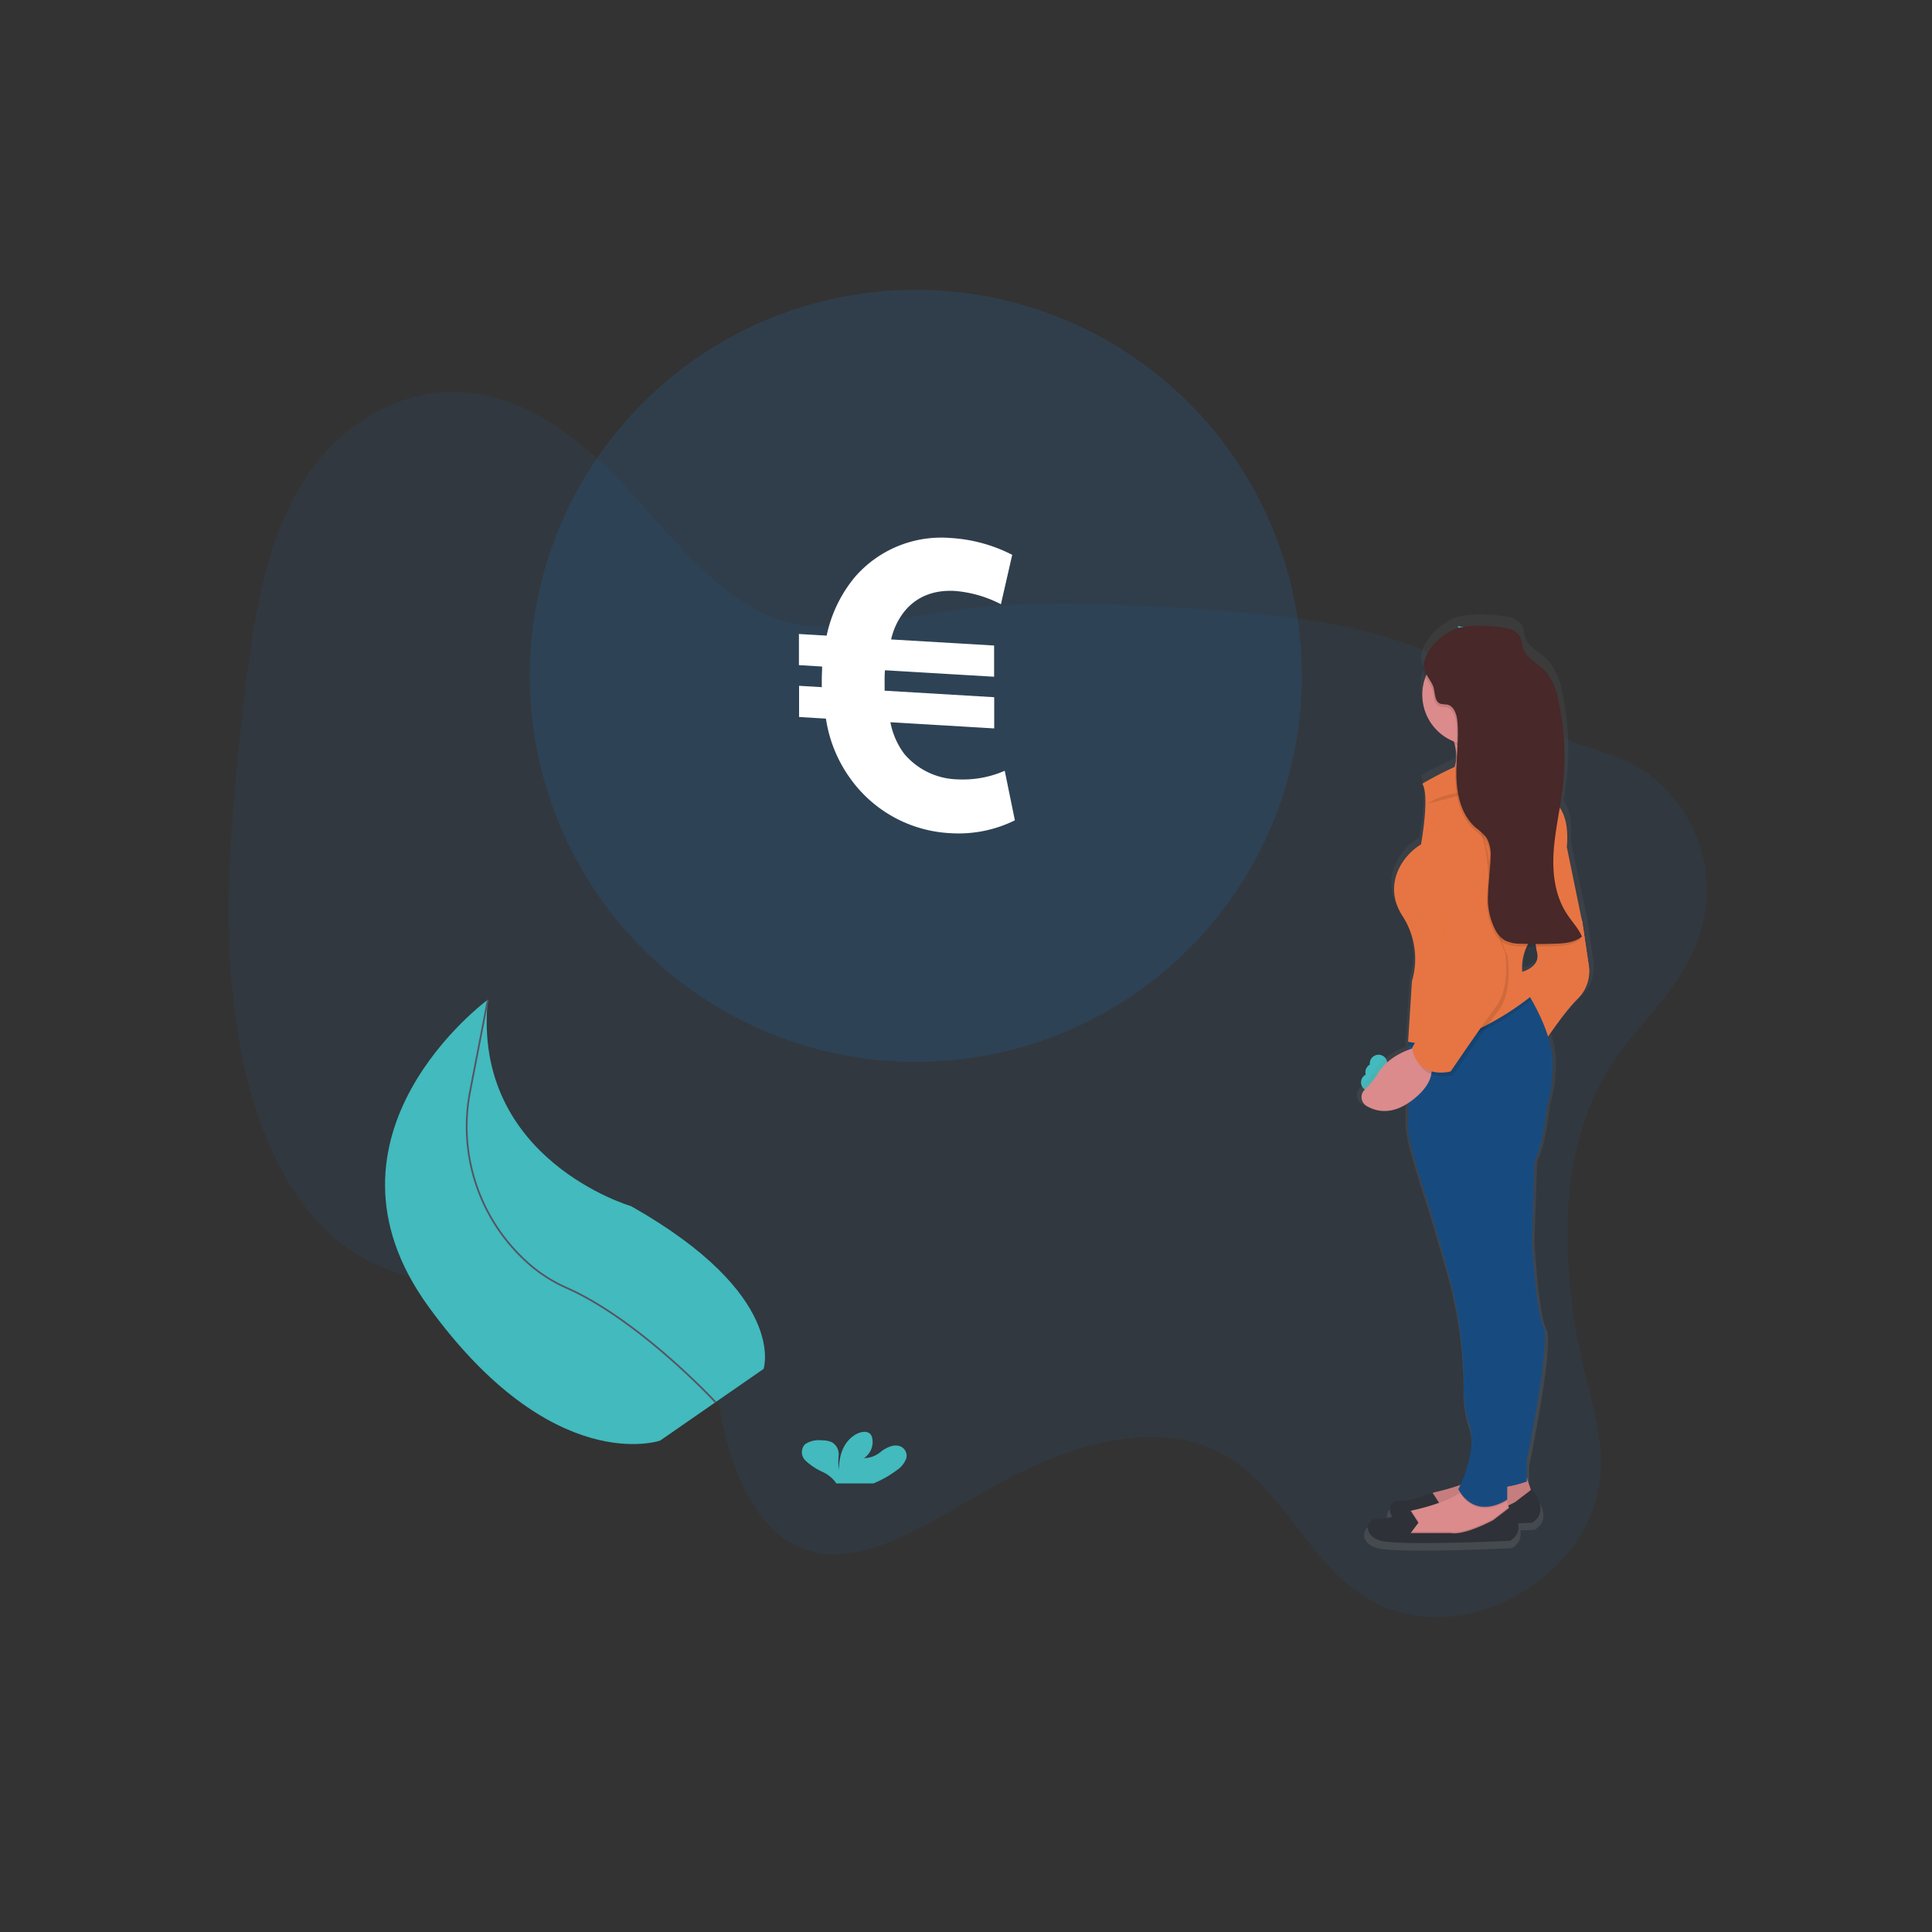 <?xml version="1.0" encoding="UTF-8"?> <svg xmlns="http://www.w3.org/2000/svg" xmlns:xlink="http://www.w3.org/1999/xlink" id="Ebene_1" data-name="Ebene 1" viewBox="0 0 400 400"><rect x="0" y="0" width="400" height="400" fill="#333333" stroke="none"/><defs><linearGradient id="linear-gradient" x1="2323.33" y1="870.16" x2="2323.33" y2="1064.01" gradientTransform="translate(2628.78 1191.17) rotate(180)" gradientUnits="userSpaceOnUse"><stop offset="0" stop-color="#808081" stop-opacity="0.25"></stop><stop offset="0.54" stop-color="#808081" stop-opacity="0.12"></stop><stop offset="1" stop-color="#808081" stop-opacity="0.1"></stop></linearGradient></defs><title>ilu</title><path d="M333.1,221.29c-11.75,19-9.55,44.9-4.39,65.32,1.73,6.83,3.72,14.05,2.24,21.7-1.81,9.36-8.39,16.7-15.05,20.91-12.15,7.65-26,7.44-36.12-.56-8.72-6.91-14.46-19-23.37-25.5-14.89-10.94-35.33-4.31-53.09,5.92-12.55,7.22-26.37,16.41-38,11.21-8.16-3.66-13.25-14-15.63-25.18-1.14-5.41-1.84-11.33-4.47-15.45a17.24,17.24,0,0,0-5.94-5.44c-20.36-12.27-47.9-2-67.53-15.91C58.51,248.92,51,229.54,48.5,208.82s-.44-42.9,2.11-64.74C52.43,128.56,54.88,112,63,99.33,71.65,86,85.24,80,97.05,81.27S119.11,90,128,99.17c11,11.43,21,26,35.31,29.71,9.74,2.51,20.37-.39,30.73-2,17.29-2.75,34.34-2,51.27-.93,16.21,1,32.51,2.22,47.62,7.92,10.68,4,18.88,12.45,28.86,17.92,6.5,3.56,13.83,4,19.89,8.77a29.9,29.9,0,0,1,10.93,30.32C349.71,203.83,339.33,211.2,333.1,221.29Z" fill="#2369b2" opacity="0.1" style="isolation:isolate"></path><path d="M309,143.05l-13.84-3.12S298.39,154.52,309,143.05Z" fill="#42babe"></path><path d="M314.42,131.83l-12.66-2.21S309.71,141.7,314.42,131.83Z" fill="#42babe"></path><path d="M158.09,283.42s5.13-15.28-27.42-33.69c0,0-33-9.64-29.67-42.75,0,0-38.11,27.92-12.33,63.48s48,27.8,48,27.8Z" fill="#42babe"></path><path d="M148.16,290.32s-15.88-17.17-31.11-23.8a30.4,30.4,0,0,1-8.27-5.51,37.83,37.83,0,0,1-11.43-35.17L101,207" fill="none" stroke="#555562" stroke-miterlimit="10" stroke-width="0.36"></path><path d="M185.64,304.41a5.14,5.14,0,0,0,2-2.48,2.11,2.11,0,0,0-1.41-2.54c-1.3-.4-2.68.32-3.74,1.07a5.47,5.47,0,0,1-3.62,1.43,4,4,0,0,0,1.7-4.22,1.57,1.57,0,0,0-.47-.85c-.72-.64-2-.36-2.88.13-2.75,1.59-3.51,4.61-3.53,7.34a11.72,11.72,0,0,1-.05-3,2.87,2.87,0,0,0-1.39-2.68,4.83,4.83,0,0,0-2.12-.4,5.1,5.1,0,0,0-3.44.79,2.4,2.4,0,0,0,.13,3.45,13.12,13.12,0,0,0,3.57,2.33,7.21,7.21,0,0,1,2.53,2,1.48,1.48,0,0,1,.19.35h7.72A22.12,22.12,0,0,0,185.64,304.41Z" fill="#42babe"></path><path d="M283.6,222.28a1.81,1.81,0,1,1-1.81,1.8A1.81,1.81,0,0,1,283.6,222.28Z" fill="#42babe"></path><circle cx="284.5" cy="221.98" r="1.81" fill="#42babe"></circle><path d="M285.41,218.37a1.81,1.81,0,1,1-1.81,1.81A1.81,1.81,0,0,1,285.41,218.37Z" fill="#42babe"></path><path d="M282,228.61c2,1.17,5.07,1.93,9-.58l0,5.56c.27,3.81,5,17.72,5,17.72l3.33,11.43A89.58,89.58,0,0,1,303,287.62a23.56,23.56,0,0,0,1.07,7.83c1.76,4.79-.7,11-1.77,13.26-1.81.6-3.64,1.12-5.49,1.54a4,4,0,0,0-.49.15l0,0s-5,2-7.21,1.71c-1.65-.21-2.69,1.86-1.39,3.37a10.2,10.2,0,0,1-3.33.44c-2.21-.27-3.32,3.54.84,4.63s27.75,0,27.75,0a3.34,3.34,0,0,0,1.77-3.69c1.81-.07,2.94-.13,2.94-.13s4.17-1.9,0-7.08l-.22.17-.89-2.62v-3.54s5.27-25.35,3.61-28.34-2.5-18.26-2.5-18.26l.57-16.62c1.5-3.11,2.27-8,2.66-11.78a24.68,24.68,0,0,0,1.07-5.58c.06-.9.12-1.84.15-2.81a18.61,18.61,0,0,0-1-6.27,62.05,62.05,0,0,1,6.28-7.89,8.11,8.11,0,0,0,2.5-7.09l-1.39-9.26-3.33-15.81c.42-4.38-.49-6.91-1.5-8.33.24-1.42.46-2.84.63-4.26a54.4,54.4,0,0,0-1-18.52,12.48,12.48,0,0,0-2.63-5.9c-1.68-1.82-4.41-2.93-5-5.31a15.12,15.12,0,0,0-.38-1.8c-.61-1.55-2.54-2.12-4.22-2.32-3-.37-7.35-.64-10.23.53a12.45,12.45,0,0,0-5.9,5.53,4.64,4.64,0,0,0-.65,3.4,4.35,4.35,0,0,0,.47,1.16,10.54,10.54,0,0,0-.65,3.64,10.65,10.65,0,0,0,6.79,9.86c.07.21.13.42.18.62a10.83,10.83,0,0,1,.27,1.49c0,.95-.11,1.93-.16,2.89,0,.14-.06.27-.1.4a71.33,71.33,0,0,0-7,3.55c1.67,2.45-.28,12.81-.28,12.81-4.16,2.45-8.32,8.72-3.88,15.26a16.31,16.31,0,0,1,1.94,13.62l-.69,10.65h0v0l-.14,2.14H291l-.05.8.12,0v.86a13,13,0,0,0-6.5,4.84,17.12,17.12,0,0,1-2.9,3.56,2.14,2.14,0,0,0-.22,3A2,2,0,0,0,282,228.61Zm33.51-28.3a10.16,10.16,0,0,1,1-5.37c.65,0,1.31,0,2,0q.11.69.24,1.29c.57,2.4-1.68,3.55-3.19,4Z" fill="url(#linear-gradient)"></path><path d="M316.09,305.92l1.07,3.21-3.48,3.48-11.48,2.67-8.28-.8.53-2.94h0a3.58,3.58,0,0,1,2.63-2.59c3.41-.79,9.89-2.62,11.26-5.15Z" fill="#db8b8b"></path><path d="M316.09,305.92l1.07,3.21-3.48,3.48-11.48,2.67-8.28-.8.53-2.94h0a3.58,3.58,0,0,1,2.63-2.59c3.41-.79,9.89-2.62,11.26-5.15Z" fill="#000100" opacity="0.1" style="isolation:isolate"></path><path d="M296.6,313.67l1.6-2.14-1.6-2.47s-4.8,1.94-6.94,1.67-3.2,3.48.8,4.54,26.7,0,26.7,0,4-1.87,0-6.94L313.68,311s-5.88,3.2-8.81,2.67Z" fill="#2f3138"></path><path d="M289.39,318.2l8.28.8,11.48-2.67,3.48-3.48-.28-.85-.4-1.19-.4-1.16-7.74-2.14a4.8,4.8,0,0,1-1.58,1.59c-2.52,1.72-7,3-9.69,3.58a1.86,1.86,0,0,0-.31.1,3.5,3.5,0,0,0-2.3,2.49Z" fill="#db8b8b"></path><path d="M289.39,318.2l8.28.8,11.48-2.67,3.48-3.48-.28-.85-3.18,2.45s-5.88,3.2-8.81,2.67h-8.3l1.61-2.14-1.44-2.21a3.5,3.5,0,0,0-2.3,2.49Z" fill="#000100" opacity="0.1" style="isolation:isolate"></path><path d="M292.06,317.41l1.61-2.14-1.61-2.47s-4.8,1.93-6.94,1.67-3.2,3.48.8,4.54,26.7,0,26.7,0,4-1.87,0-6.94l-3.48,2.67s-5.88,3.2-8.81,2.67Z" fill="#2f3138"></path><path d="M298.74,162.54s12.81,1.34,10.95-4a9.59,9.59,0,0,1-.4-4.72,13.21,13.21,0,0,1,2.26-5.43l-12,1.87a15.23,15.23,0,0,1,1.63,3.86C302.6,159.78,298.74,162.54,298.74,162.54Z" fill="#db8b8b"></path><path d="M320.63,223.42s-.26,11.48-2.94,17.09l-.53,16.28s.8,15,2.4,17.89-3.48,27.77-3.48,27.77v4.27s-8.56,3.21-10.95-.53l2.4-31.78-1.06-44.05Z" fill="#484563"></path><path d="M320.63,223.42s-.26,11.48-2.94,17.09l-.53,16.28s.8,15,2.4,17.89-3.48,27.77-3.48,27.77v4.27s-8.56,3.21-10.95-.53l2.4-31.78-1.06-44.05Z" fill="#174b7f" style="isolation:isolate"></path><path d="M326,186.57l1.6,4.28,1.34,9.08a8,8,0,0,1-2.41,6.94c-3.2,3.2-7.47,9.87-7.47,9.87L314,201.54s5.07-.8,4.27-4.28-.54-9.9-.54-9.9Z" fill="#ec6682"></path><path d="M326,186.57l1.6,4.28,1.34,9.08a8,8,0,0,1-2.41,6.94c-3.2,3.2-7.47,9.87-7.47,9.87L314,201.54s5.07-.8,4.27-4.28-.54-9.9-.54-9.9Z" fill="#e77543" style="isolation:isolate"></path><path d="M302.24,309.1c3.43,5.38,8.76,2.33,9.7,1.72l-.39-1.17-7.74-2.14A4.77,4.77,0,0,1,302.24,309.1Z" fill="#000100" opacity="0.1" style="isolation:isolate"></path><path d="M291.53,233.83c.27,3.74,4.81,17.36,4.81,17.36l3.2,11.2a89.37,89.37,0,0,1,3.52,24.38,23.76,23.76,0,0,0,1,7.67c2.14,5.87-2.13,13.89-2.13,13.89,3.73,6.67,10.13,2.13,10.13,2.13v-4.27s5.07-23.23,3.74-27.77S314,261.6,314,261.6V239.42a25.13,25.13,0,0,0,7.33-15.94c.06-.87.11-1.79.15-2.74.21-6-3.9-13.09-5.51-15.61-.39-.61-.64-.95-.64-.95l-23.57,9.36-.06,0v2.93Z" fill="#174b7f"></path><path d="M299.54,150.26a14.93,14.93,0,0,1,1.63,3.86,10.46,10.46,0,0,0,8.12-.3,13.16,13.16,0,0,1,2.26-5.43Z" fill="#000100" opacity="0.1" style="isolation:isolate"></path><path d="M304.88,133.43a10.42,10.42,0,1,1-10.41,10.42A10.42,10.42,0,0,1,304.88,133.43Z" fill="#db8b8b"></path><path d="M291.53,216.48l.11,0c11.2,2.3,25.26-9.37,25.26-9.37a13.49,13.49,0,0,1-1-2c-.38-.61-.63-1-.63-1l-23.58,9.35-.06.93Z" fill="#000100" opacity="0.1" style="isolation:isolate"></path><path d="M294.47,162.27s14.95-9.08,19.76-5.34l6.67,8.55s4.27,1.34,3.49,9.88l3.18,15.49-9.61,2.4s-5.6,5.34-1.06,13.08c0,0-14.16,11.75-25.37,9.35l.8-12.55a16.27,16.27,0,0,0-1.87-13.35c-4.27-6.41-.26-12.55,3.74-14.95C294.2,174.82,296.07,164.68,294.47,162.27Z" fill="#e77543"></path><path d="M293.67,216.74s-5.61,1.07-8.28,5.35a16.45,16.45,0,0,1-2.8,3.48,2.11,2.11,0,0,0-.14,3,2.16,2.16,0,0,0,.46.39c2.12,1.26,5.57,2.05,9.94-1.53C300.34,221.28,293.67,216.74,293.67,216.74Z" fill="#db8b8b"></path><path d="M301.94,167.35s5.34-.54,6.68,13.35,3.48,17.09,3.48,17.09,1.34,7.21-1.87,11.48-9.34,13.35-9.34,13.35-6.68,1.87-8-4.81l8.28-15.48s1.33-5.34-1.87-9.08S293.67,164.68,301.94,167.35Z" fill="#000100" opacity="0.1" style="isolation:isolate"></path><path d="M301.4,166.55s5.34-.54,6.67,13.35S311.56,197,311.56,197s1.33,7.21-1.87,11.48-9.35,13.35-9.35,13.35-6.67,1.87-8-4.81l8.28-15.49s1.34-5.34-1.87-9.07S293.13,163.88,301.4,166.55Z" fill="#e77543"></path><path d="M297,176.56s-.53,8.27,1.86,12.82,2.41,10.41,0,13.62" fill="#e77543" opacity="0.1" style="isolation:isolate"></path><path d="M295.67,166.41s2.13-2.13,8.27-2.4,8.82-2.14,8.82-2.14" fill="#000100" opacity="0.1" style="isolation:isolate"></path><path d="M310.52,130.39c1.62.2,3.48.76,4.06,2.28a17.17,17.17,0,0,1,.37,1.76c.61,2.33,3.23,3.42,4.85,5.2a12.58,12.58,0,0,1,2.53,5.78,54.24,54.24,0,0,1,1,18.14c-.52,4.44-1.59,8.79-1.89,13.24s.25,9.13,2.68,12.86c1.05,1.61,2.43,3,3.17,4.79-1.53,1.24-3.64,1.42-5.62,1.49q-3.44.1-6.89,0a7.32,7.32,0,0,1-3.5-.73,5.39,5.39,0,0,1-1.84-2,14.05,14.05,0,0,1-1.58-7.49c.06-2.59.46-5.16.51-7.75a6.74,6.74,0,0,0-.89-4.06,13.79,13.79,0,0,0-2.24-2.07c-2.85-2.53-3.84-6.59-3.93-10.41s.53-7.64.21-11.45c-.13-1.49-.69-3.27-2.15-3.56a7.15,7.15,0,0,1-1.39-.18c-1.18-.45-1.07-2.11-1.4-3.32-.38-1.37-1.54-2.42-1.87-3.81-.77-3.23,3.34-7.08,6-8.21S307.63,130,310.52,130.39Z" fill="#000100" opacity="0.1" style="isolation:isolate"></path><path d="M310.79,129.86c1.62.2,3.48.76,4.06,2.28a17.17,17.17,0,0,1,.37,1.76c.6,2.33,3.23,3.42,4.85,5.2a12.68,12.68,0,0,1,2.53,5.78,54.22,54.22,0,0,1,.95,18.14c-.52,4.44-1.58,8.79-1.88,13.24s.25,9.12,2.68,12.86c1,1.61,2.42,3,3.17,4.79-1.54,1.24-3.65,1.42-5.62,1.48-2.3.08-4.59.08-6.89,0a7.41,7.41,0,0,1-3.5-.72,5.46,5.46,0,0,1-1.84-2,14.06,14.06,0,0,1-1.59-7.49c.07-2.59.47-5.16.52-7.75a6.81,6.81,0,0,0-.9-4.06,13,13,0,0,0-2.24-2.07c-2.85-2.53-3.83-6.59-3.93-10.41s.54-7.64.21-11.45c-.12-1.49-.68-3.28-2.14-3.57a8,8,0,0,1-1.4-.17c-1.17-.46-1.06-2.11-1.39-3.33s-1.55-2.41-1.87-3.8c-.77-3.23,3.34-7.09,6-8.21S307.9,129.5,310.79,129.86Z" fill="#482828"></path><circle cx="189.61" cy="139.93" r="79.93" fill="#2369b2" opacity="0.2"></circle><path d="M210.12,169.84a26.34,26.34,0,0,1-13.34,2.66,27.12,27.12,0,0,1-20.94-11.61A28.25,28.25,0,0,1,171,148.78l-5.56-.33,0-6.46,4.7.28v-1.55c0-.91.07-1.81.07-2.72l-4.8-.29,0-6.45,5.74.34a27.92,27.92,0,0,1,5.84-12.12,23.64,23.64,0,0,1,19.73-8.1,32.14,32.14,0,0,1,12.85,3.49l-2.34,10.23a25,25,0,0,0-9.52-2.75c-4.11-.24-7.86,1-10.5,4.29a14.32,14.32,0,0,0-2.71,5.75l21.32,1.26,0,6.46-22.6-1.34c-.08.91-.08,1.91-.07,2.82V143l22.69,1.35,0,6.46-21.49-1.28a15.77,15.77,0,0,0,2.86,6.54,14.9,14.9,0,0,0,11.07,5.29,21.65,21.65,0,0,0,9.74-1.78Z" fill="#fff"></path></svg> 
